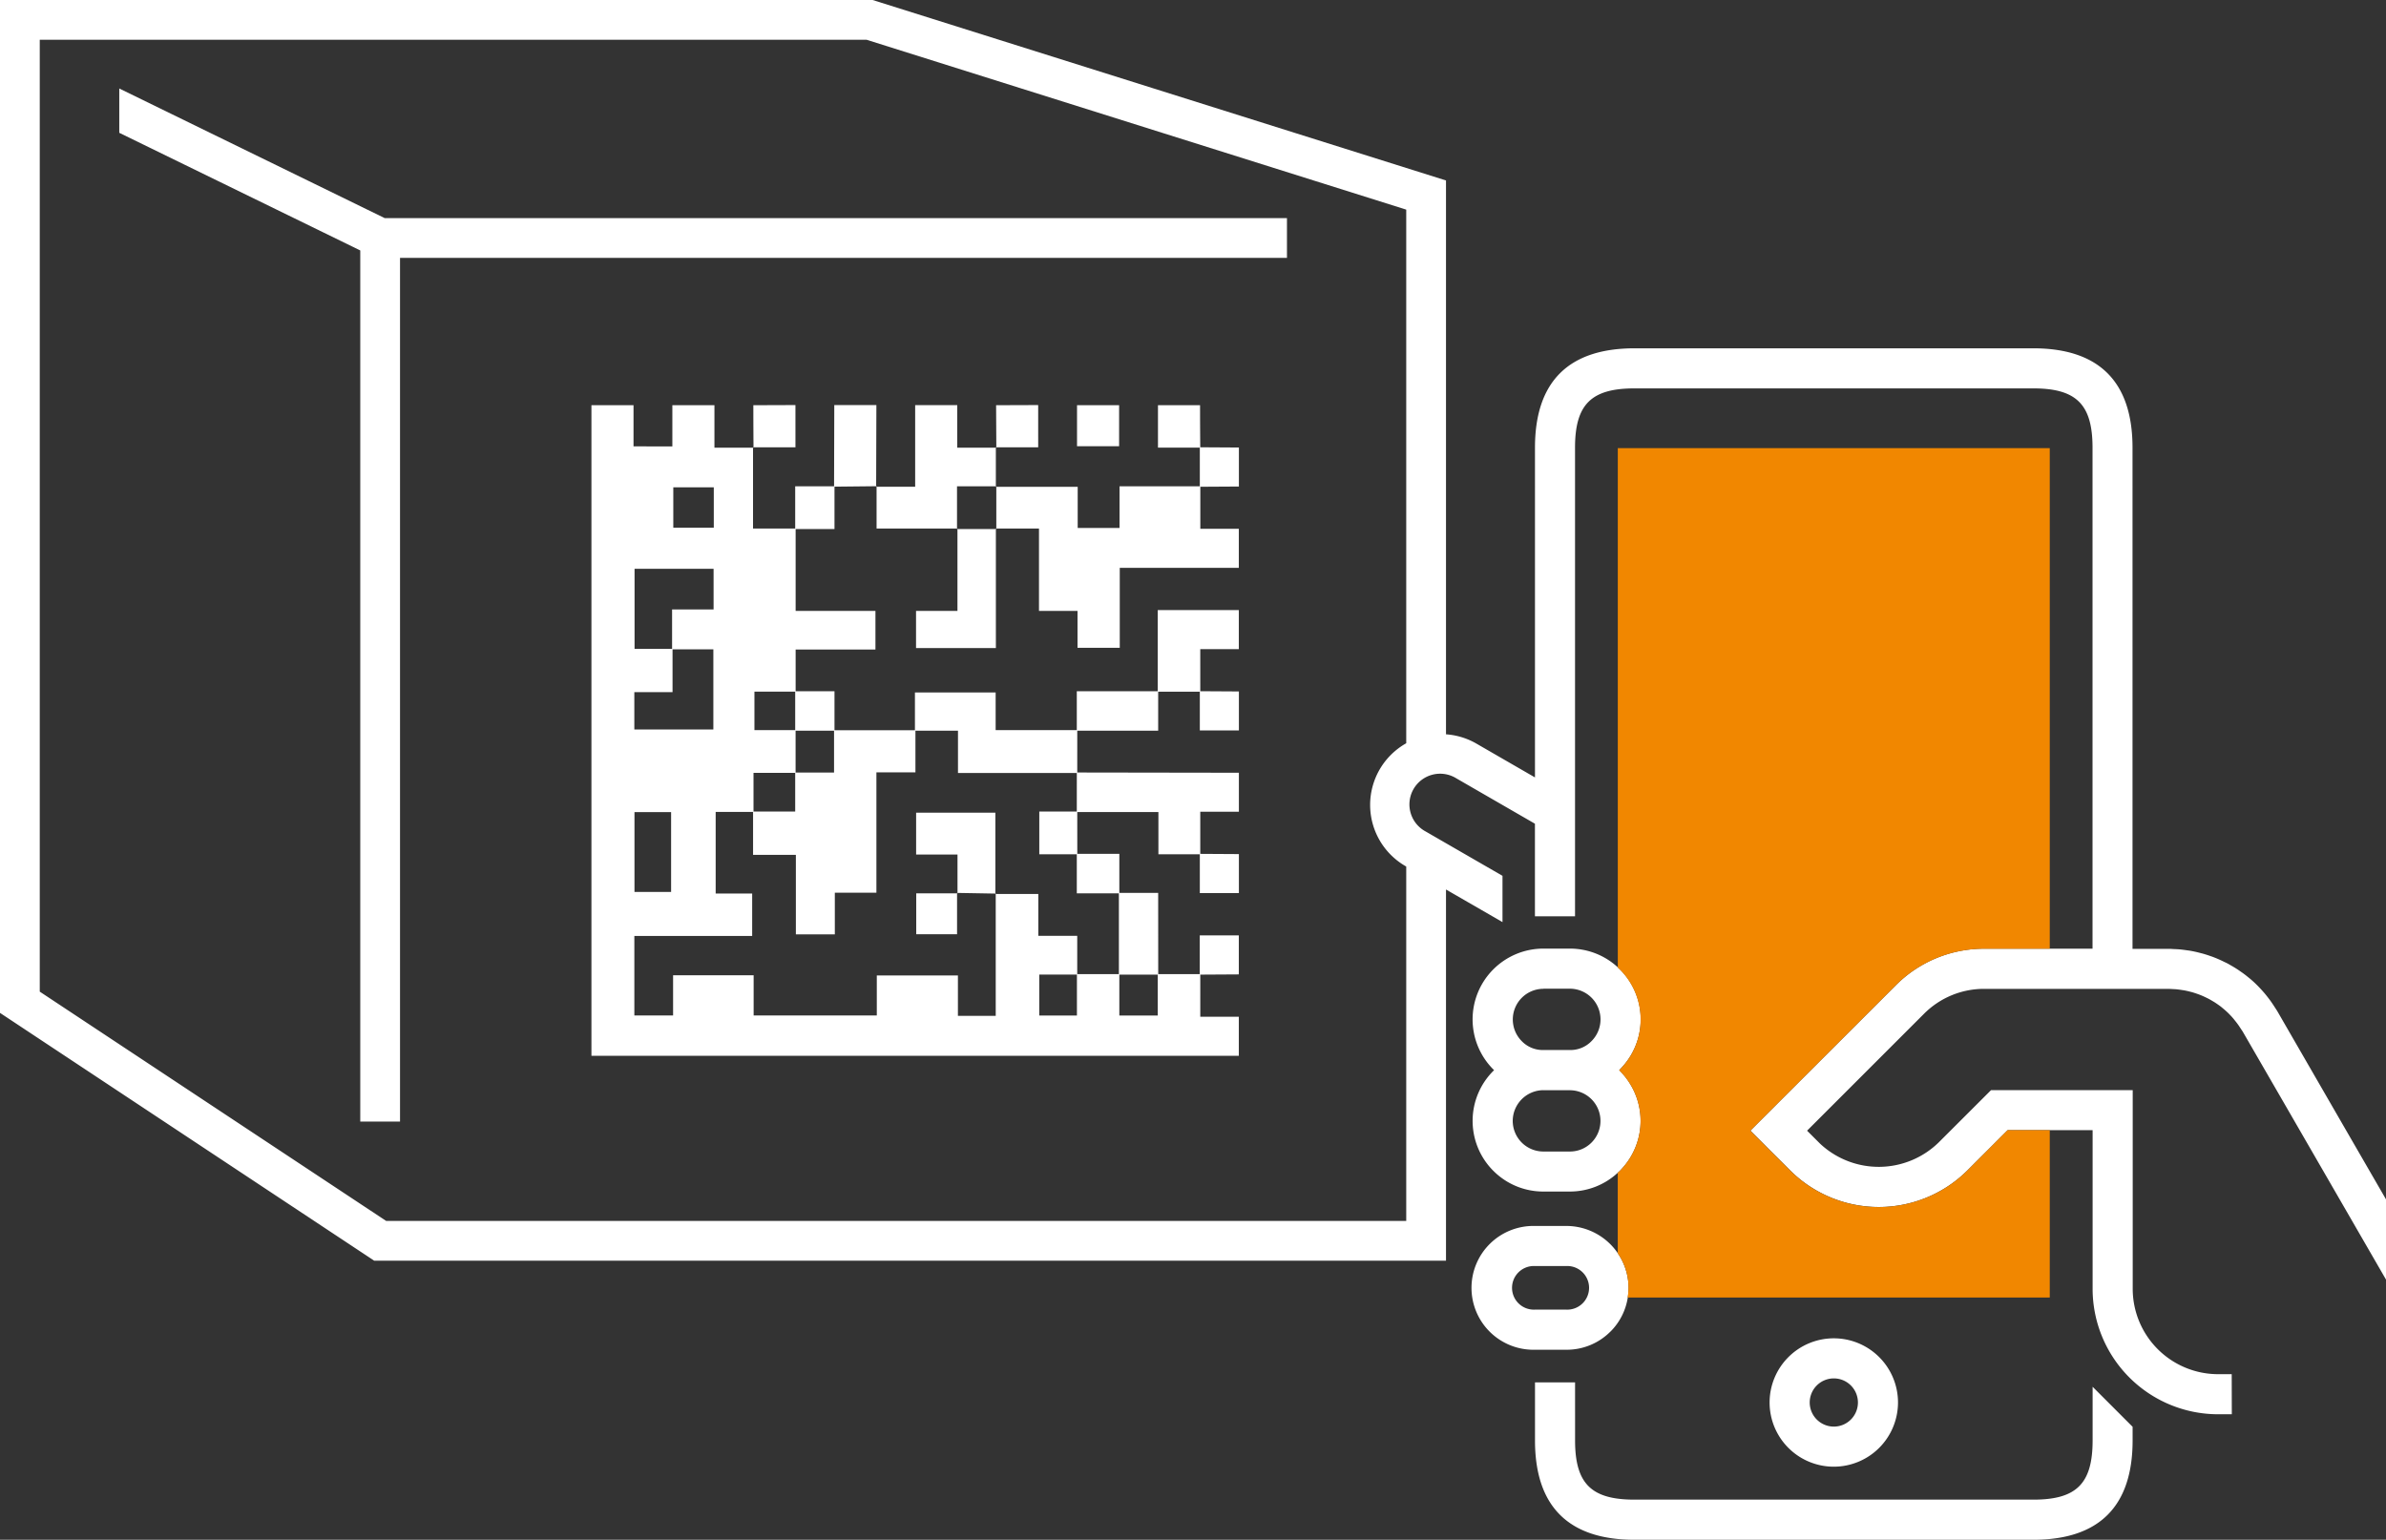 <svg id="Group_2216" data-name="Group 2216" xmlns="http://www.w3.org/2000/svg" xmlns:xlink="http://www.w3.org/1999/xlink" width="114.02" height="73.599" viewBox="0 0 114.02 73.599">
  <rect x="0" y="0" width="114.02" height="73.599" fill="#333333" stroke="none"/>
  <defs>
    <clipPath id="clip-path">
      <rect id="Rectangle_1235" data-name="Rectangle 1235" width="114.02" height="73.599" fill="none"/>
    </clipPath>
  </defs>
  <g id="Group_2215" data-name="Group 2215" clip-path="url(#clip-path)">
    <g id="Group_2202" data-name="Group 2202">
      <g id="Group_2201" data-name="Group 2201" clip-path="url(#clip-path)">
        <path id="Path_1336" data-name="Path 1336" d="M32.13,19.369h2.011V21.4h1.867l-.023-.021v3.886h2.036V29.2h3.814v1.847H38.021v2.014H36.052V34.9h1.967q0,1.022,0,2.043H36.008v1.867H34.2v3.9h1.744v2.03h-5.63v3.8h1.851V46.618h3.849v1.92H41.9V46.627h3.876v1.929h1.807c0-1.976,0-3.912,0-5.848l-.021.025h2.056v2h1.86v1.852H49.663v1.956h1.8V46.563H53.49v1.978h1.836V46.564h2.032V48.6H59.2v1.866H28.263V19.369h2.011v1.968H32.13Zm.009,11.648v2.067H30.313V34.87h3.776V31.039H32.117V29.13H34.1V27.188H30.324v3.829h1.815M30.32,42.635h1.75V38.817H30.32Zm3.79-19.341H32.175v1.931H34.11ZM59.2,27.143h-5.69v3.822H51.492V29.2H49.65V25.265H47.59l.021.023V23.245l-.021.023H51.5v1.967H53.5V23.244h3.86v2.033H59.2ZM47.589,21.38v1.888l.021-.023H45.733v2.043l.021-.023H41.889v-2.02l-.023.021h1.867v-3.9h2.011V21.4h1.867Zm3.869,15.545,7.745.012V38.8H57.357v2.033h-2V38.815h-3.9Zm5.9-3.863H55.325v-3.9H59.2V31.03H57.357Zm-17.5-9.8q.005-1.949.01-3.9h2.012q-.006,1.949-.011,3.9l.023-.021-2.034.021m-1.846-3.9V21.38H35.985l.023.021Q36,20.385,36,19.369Zm11.6,0V21.38H47.589l.023.021q-.006-1.016-.011-2.032Zm3.867,1.968H51.468V19.369h2.011Zm3.878.065H55.336V19.369h2.011q0,1.017.01,2.033M57.336,33.04l1.867.011v1.865H57.336Zm0-11.66,1.867.011v1.865l-1.867.011Zm0,19.434,1.867.011v1.865H57.336ZM59.2,46.576l-1.867.011V44.711H59.2ZM35.987,38.792H38V36.926h1.857V34.905h3.889v2.012H41.881v5.754H39.894v1.992H38.032v-3.8H35.987Zm15.492-1.844h-5.7V34.927H43.722V33.1h3.857v1.8h3.9ZM47.59,25.265v5.712H43.775V29.2h1.979V25.265l-.021.023h1.878Zm7.756,9.662H51.457V33.04h3.889ZM38,23.245h1.878v2.043H38Zm1.878,11.682H38V33.04h1.878Zm15.47,11.66H53.468V42.679h1.878Zm-3.867-5.752H49.665V38.792h1.814ZM53.49,42.7H51.457V40.813H53.49Zm-7.734,0V40.847H43.779v-2h3.787c0,1.286,0,2.588,0,3.89l.02-.024-1.851-.032Zm-.021-.022v1.978H43.784V42.7h1.973l-.021-.022M18.387,10.427H61.5v1.9H19.116V53.611h-1.9V11.971L5.7,6.348V4.23ZM100,68.849c0,2.065-.767,2.833-2.83,2.833H78.107c-2.069,0-2.839-.768-2.839-2.833V66.077H73.353v2.773c0,3.151,1.6,4.75,4.755,4.75H97.166c3.149,0,4.745-1.6,4.745-4.75V68.2L100,66.287Zm-23.04-5.2a2.933,2.933,0,0,0,.827-1.628,3.011,3.011,0,0,0,.039-.464A2.979,2.979,0,0,0,74.863,58.6H73.332a2.959,2.959,0,1,0,0,5.917h1.531a2.938,2.938,0,0,0,2.092-.866M73.331,62.6a1.043,1.043,0,1,1,0-2.085h1.531a1.043,1.043,0,1,1,0,2.085Zm-1.969-6.636a3.36,3.36,0,0,0,2.393.991h1.264a3.354,3.354,0,0,0,2.291-.9c.033-.03.067-.058.1-.091.06-.06.115-.123.17-.187a3.36,3.36,0,0,0,.354-3.907,3.393,3.393,0,0,0-.354-.5c-.065-.076-.132-.151-.2-.221l.035-.035c.06-.06.115-.124.17-.187a3.37,3.37,0,0,0-.269-4.684h0a3.364,3.364,0,0,0-2.293-.9H73.755a3.383,3.383,0,0,0-2.393,5.775l.036.035a3.376,3.376,0,0,0-.036,4.812m2.393-8.706h1.262a1.468,1.468,0,0,1,1.038,2.505,1.4,1.4,0,0,1-1,.427H73.712a1.4,1.4,0,0,1-.994-.427,1.467,1.467,0,0,1,1.037-2.5m-.023,4.849h1.31a1.466,1.466,0,0,1,1.013,2.5h0a1.451,1.451,0,0,1-1.035.429H73.754a1.465,1.465,0,0,1-1.465-1.467,1.474,1.474,0,0,1,1.444-1.465M90.7,67.041a3.068,3.068,0,1,0-3.067,3.066A3.072,3.072,0,0,0,90.7,67.041m-4.219,0a1.152,1.152,0,1,1,1.152,1.15,1.154,1.154,0,0,1-1.152-1.15m25.5-13.241h0l-3.148-5.454c-.046-.079-.1-.154-.142-.223l-.11-.166c-.087-.129-.18-.251-.292-.391l-.059-.072c-.1-.117-.2-.229-.327-.359l-.067-.067c-.1-.1-.211-.2-.321-.292l-.124-.1c-.1-.082-.206-.16-.307-.229-.06-.042-.119-.084-.185-.126-.091-.059-.182-.114-.271-.164s-.168-.1-.256-.14-.15-.074-.227-.109c-.105-.048-.211-.095-.319-.137-.064-.026-.129-.049-.192-.07-.12-.043-.242-.082-.368-.118l-.177-.046c-.128-.032-.256-.061-.383-.084-.054-.01-.107-.018-.2-.03-.126-.018-.252-.035-.379-.045-.06-.005-.121-.008-.177-.01l-.107-.005c-.069-.005-.138-.009-.208-.009h-1.728V21.4c0-3.153-1.6-4.751-4.745-4.751H78.107c-3.155,0-4.755,1.6-4.755,4.75V37.16l-2.8-1.617A3.372,3.372,0,0,0,69.1,35.1V8.626L41.7,0H0V48.416L17.88,60.259H69.1V42.518l2.7,1.558V41.864l-3.676-2.122a1.467,1.467,0,1,1,1.466-2.54l3.76,2.171V43.8h1.916V21.4c0-2.066.77-2.835,2.839-2.835H97.166c2.063,0,2.83.769,2.83,2.835V45.347H94.824a5.943,5.943,0,0,0-4.247,1.767l-4.762,4.76-2.169,2.169,1.035,1.037,0,0,.874.871a6,6,0,0,0,8.463-.008l1.922-1.921H100V61.61a6,6,0,0,0,5.983,5.991l.669,0-.005-1.916-.665,0a4.084,4.084,0,0,1-4.066-4.076v-9.5H95.145l-2.484,2.482a4.1,4.1,0,0,1-5.691.07l-.615-.615,5.579-5.579a4.047,4.047,0,0,1,2.89-1.2h8.815l.336.018c.087.008.173.019.259.032l.131.02c.088.015.175.035.262.057l.118.03c.086.024.17.052.257.083.043.014.085.03.126.046.074.028.144.06.217.093.052.025.105.05.158.076s.112.059.171.094.126.074.183.11c.04.027.08.054.127.087.071.049.141.1.2.15l.09.075c.075.063.147.129.215.195l.064.066c.073.074.142.15.2.223l.055.069c.066.081.128.163.185.246l.109.166c.022.034.046.068.067.1L109.306,53h0l4.715,8.165V57.33ZM67.2,35.527a3.379,3.379,0,0,0-.034,5.874l.034.02V58.359H18.452L1.9,47.4V1.9H41.41L67.2,10.02ZM107.217,47.02Z" fill="#fff"/>
      </g>
    </g>
    <g id="Group_2204" data-name="Group 2204">
      <g id="Group_2203" data-name="Group 2203" clip-path="url(#clip-path)">
        <path id="Path_1337" data-name="Path 1337" d="M179.464,79.624a6,6,0,0,1-8.463.009l-.875-.871,0,0-1.035-1.037,6.931-6.93a5.945,5.945,0,0,1,4.247-1.767H183.4V45.1H162.758V69.929a3.369,3.369,0,0,1,.269,4.684c-.055.064-.11.127-.17.187l-.036.035c.072.07.14.145.205.221a3.366,3.366,0,0,1,0,4.4c-.055.064-.11.127-.17.187-.032.032-.067.06-.1.09v3.855a2.841,2.841,0,0,1,.511,1.648,3,3,0,0,1-.039.464H183.4v-8h-2.017Z" transform="translate(-85.448 -23.678)" fill="#f18700"/>
      </g>
    </g>
  </g>
</svg>
